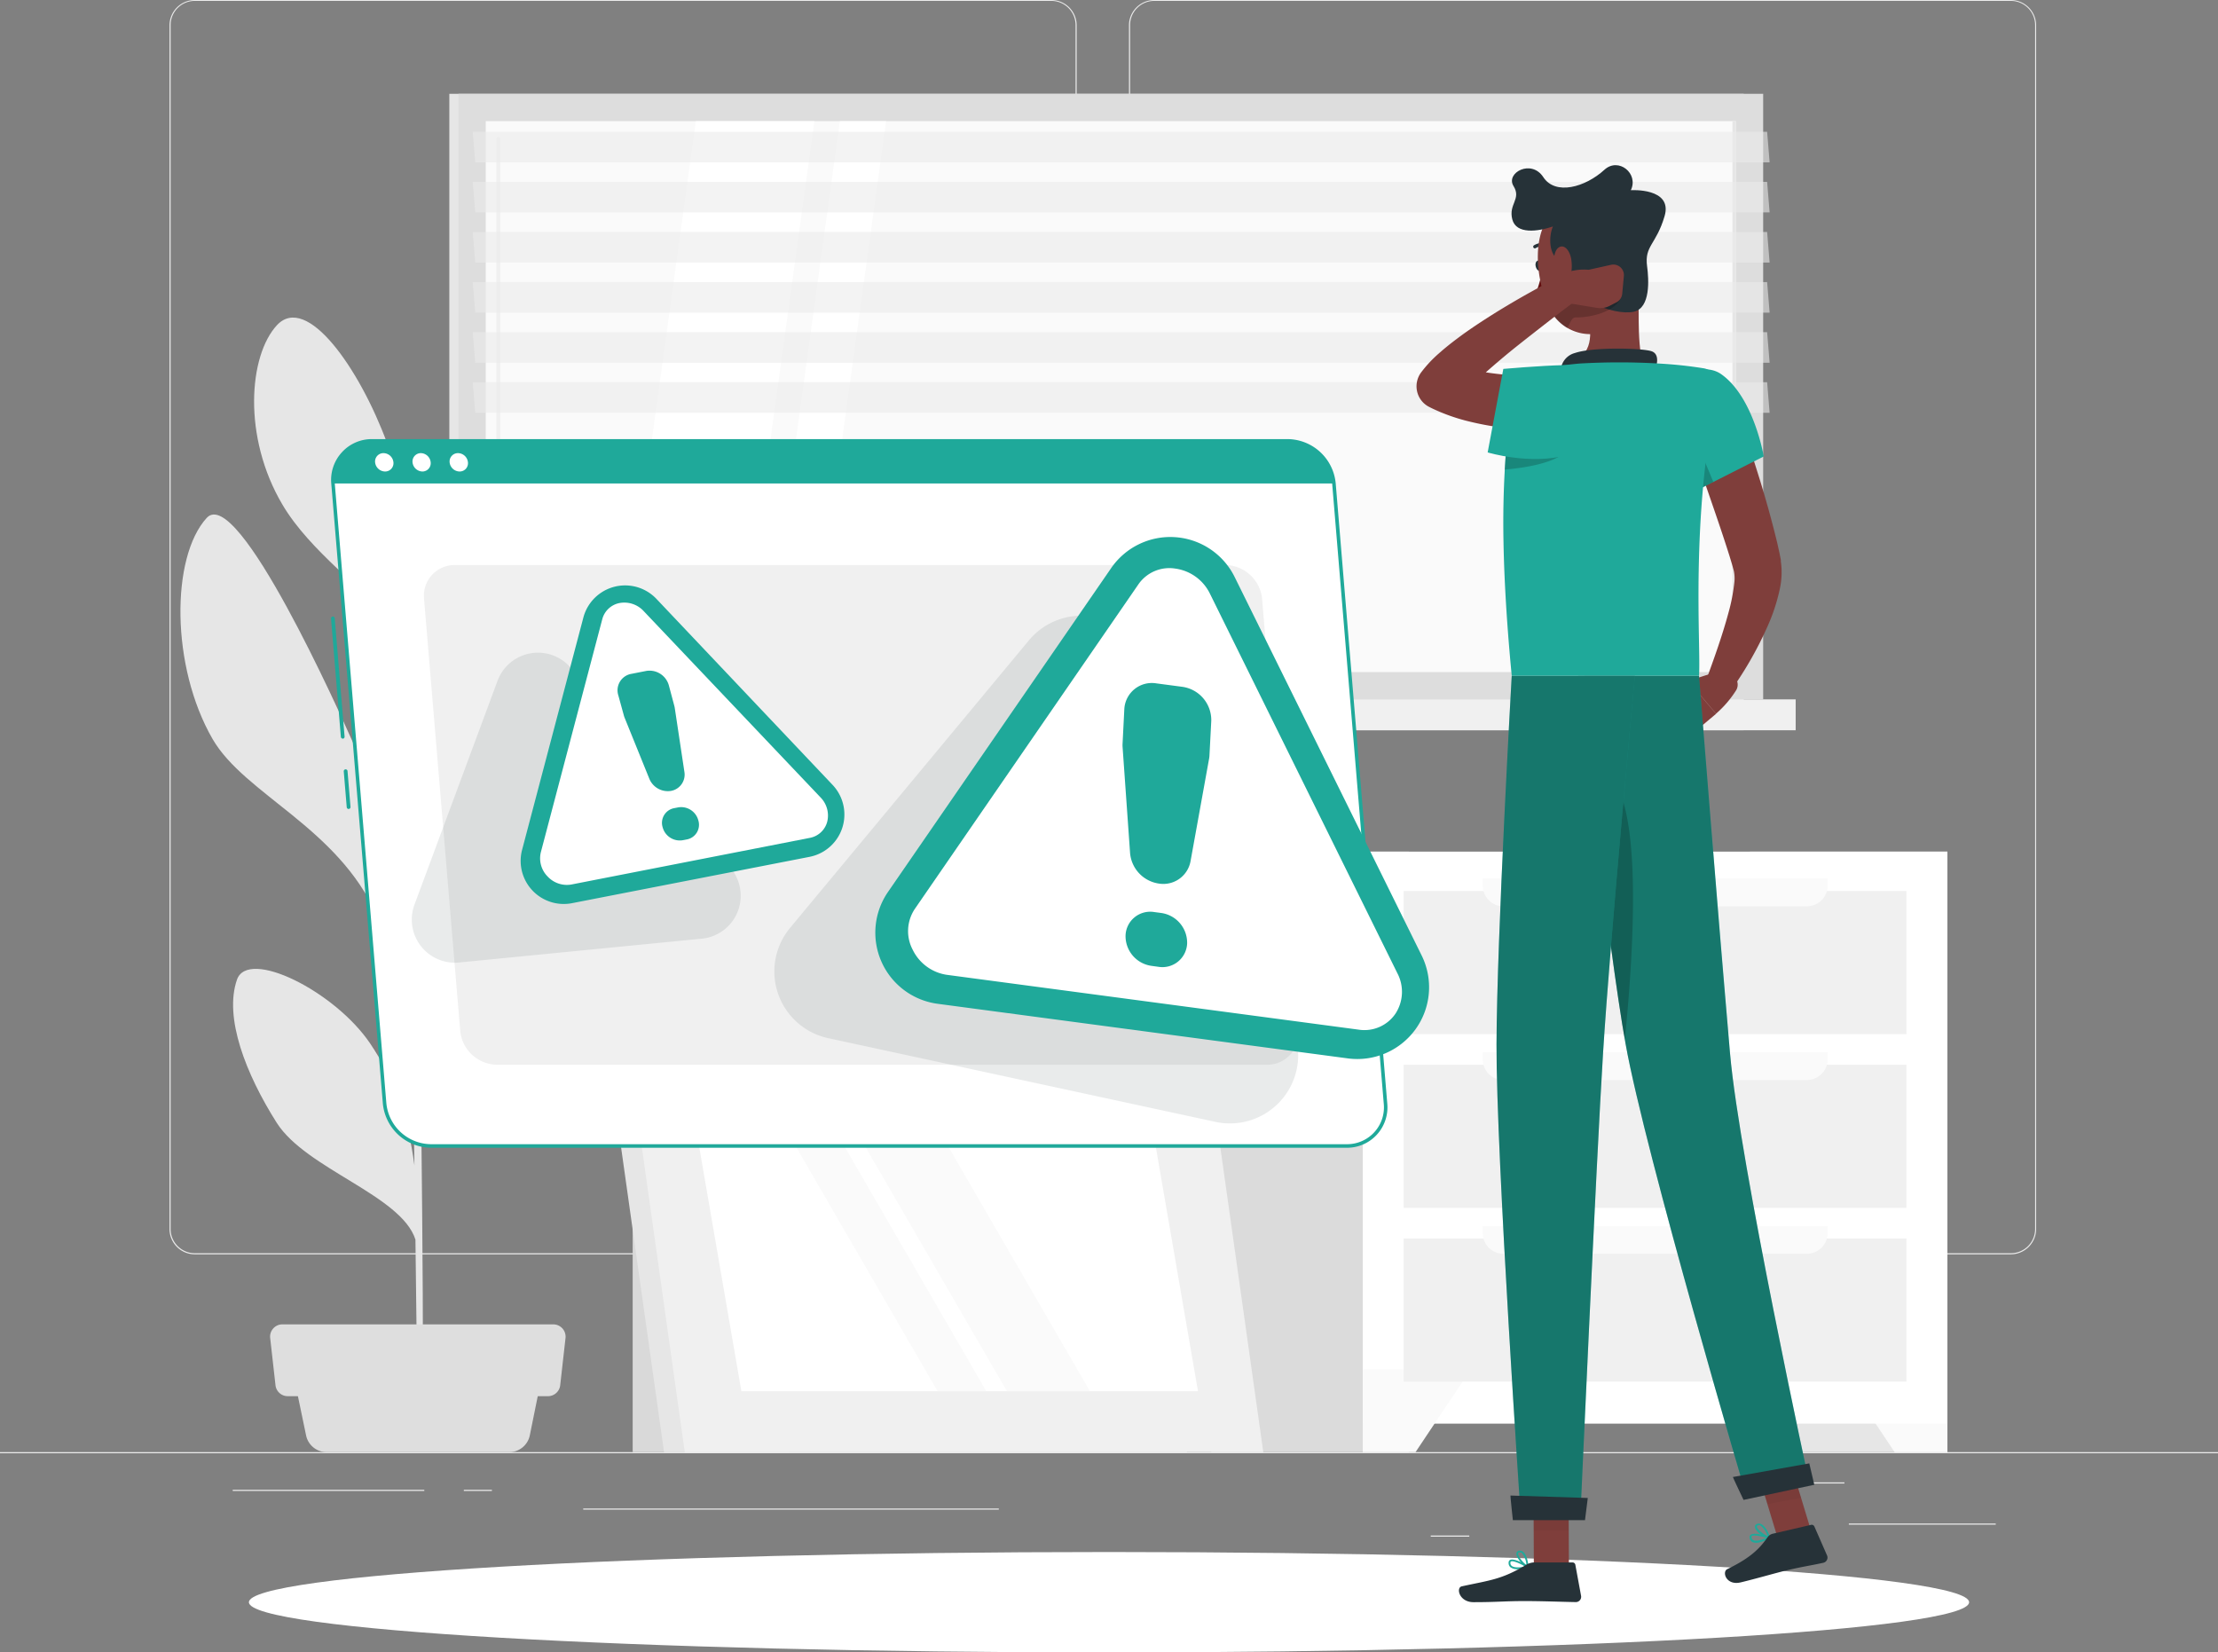 <svg width="200" height="149" fill="none" xmlns="http://www.w3.org/2000/svg"><rect width="100%" height="100%" fill="#808080" stroke="none"/><path d="M200 130.938H0v.1h200v-.1zM179.959 137.375h-13.248v.1h13.248v-.1zM132.488 138.461h-3.476v.1h3.476v-.1zM166.313 133.664h-7.676v.1h7.676v-.1zM38.26 134.336H20.984v.1H38.26v-.1zM44.356 134.336h-2.532v.1h2.532v-.1zM90.062 136.023H52.59v.1h37.472v-.1zM94.801 113.102H17.565a2.281 2.281 0 01-2.28-2.284V2.264A2.283 2.283 0 0117.565 0h77.236a2.284 2.284 0 012.284 2.284v108.534a2.283 2.283 0 01-2.284 2.284zM17.565.08a2.184 2.184 0 00-2.18 2.184v108.554a2.184 2.184 0 002.18 2.184h77.236a2.19 2.19 0 002.184-2.184V2.264A2.187 2.187 0 0094.801.08H17.565zM181.325 113.102h-77.24a2.287 2.287 0 01-2.284-2.284V2.264A2.284 2.284 0 01104.085 0h77.24a2.284 2.284 0 012.276 2.264v108.554a2.286 2.286 0 01-2.276 2.284zM104.085.08a2.187 2.187 0 00-2.184 2.184v108.554a2.188 2.188 0 002.184 2.184h77.24a2.188 2.188 0 002.184-2.184V2.264A2.189 2.189 0 00181.325.08h-77.24z" fill="#EBEBEB"/><path d="M157.232 8.46H40.516v54.6h116.716V8.46z" fill="#E6E6E6"/><path d="M158.988 8.46H41.336v54.6h117.652V8.46z" fill="#DDDDDD"/><path d="M157.232 63.063H40.516v2.784h116.716v-2.784z" fill="#E6E6E6"/><path d="M161.918 63.063H44.266v2.784h117.652v-2.784z" fill="#F0F0F0"/><path d="M156.527 60.602V10.926H43.799v49.676h112.728z" fill="#FAFAFA"/><path d="M55.89 60.602l6.853-49.676h10.692l-6.852 49.676H55.89z" fill="white"/><path d="M44.938 58.152a.176.176 0 01-.176-.176V12.527a.176.176 0 01.352 0v45.465a.172.172 0 01-.176.16z" fill="#F0F0F0"/><path d="M68.879 60.602l6.852-49.676h4.168l-6.852 49.676h-4.168z" fill="white"/><path d="M156.527 60.602V10.926h-.312v49.676h.312z" fill="#E6E6E6"/><path opacity=".6" d="M159.569 14.639H42.857l-.228-2.756h116.716l.224 2.756zM159.569 19.154H42.857l-.228-2.756h116.716l.224 2.756zM159.569 23.674H42.857l-.228-2.756h116.716l.224 2.756zM159.569 28.19H42.857l-.228-2.756h116.716l.224 2.756zM159.569 32.71H42.857l-.228-2.757h116.716l.224 2.756zM159.569 37.22H42.857l-.228-2.755h116.716l.224 2.756z" fill="#EBEBEB"/><path d="M175.601 76.79h-17.812v54.15h17.812V76.79z" fill="#E6E6E6"/><path d="M170.843 130.94h4.756v-7.475h-9.744l4.988 7.475z" fill="#FAFAFA"/><path d="M127.035 76.79h-17.812v54.15h17.812V76.79z" fill="#DBDBDB"/><path d="M175.599 76.79h-52.716v51.579h52.716v-51.58z" fill="white"/><path d="M127.639 130.94h-4.756v-7.475h9.744l-4.988 7.475z" fill="#FAFAFA"/><path d="M171.906 96.008H126.57v12.906h45.336V96.008zM171.906 111.676H126.57v12.906h45.336v-12.906z" fill="#F0F0F0"/><path d="M133.695 94.887h31.104v.628a1.865 1.865 0 01-1.868 1.868h-27.364a1.87 1.87 0 01-1.868-1.868v-.628h-.004z" fill="#FAFAFA"/><path d="M171.906 80.34H126.57v12.906h45.336V80.34z" fill="#F0F0F0"/><path d="M133.695 79.223h31.104v.628a1.865 1.865 0 01-1.868 1.868h-27.364a1.87 1.87 0 01-1.868-1.868v-.628h-.004zM133.695 110.555h31.104v.628a1.867 1.867 0 01-1.868 1.868h-27.364a1.871 1.871 0 01-1.868-1.868v-.628h-.004z" fill="#FAFAFA"/><path d="M21.369 88.334c.992-2.852 8.8 1.024 12 5.743 2.116 3.144 3.408 6.499 4 11.006-.072-5.143-.152-10.666-.232-15.881-.644-1.3-2.112-4.3-3.164-6.675-3.52-7.927-11.888-10.878-14.8-15.882-3.788-6.559-3.764-16.397-.54-19.94 2.8-3.088 12.08 17.769 13.128 20.1 3.6 8 4.64 13.962 5.312 19.725-.076-4.899-.148-9.394-.208-12.866-.196-11.318-.444-14.957-.556-16.077-.4-.548-.844-1.2-1.112-1.528-2.244-2.892-7.228-6.33-9.716-10.534-3.636-6.135-3.048-13.478-.5-16.214 2.688-2.86 7.42 3.884 9.904 10.595 2.484 6.71 1.432 13.102 2.136 18.665.148 1.087.296 5.23.44 10.978.76-6.183 2.272-10.326 5.072-14.186 3.448-4.747 6.424-10.526 9.264-9.778 2.84.748 1.312 8.398-.936 13.766-2 4.779-11.872 9.55-13.328 13.393.172 7.791.324 17.657.436 26.844.776-4.747.24-5.143 3.432-12.398 1.896-4.32 9.668-9.642 10.596-6.675.928 2.968-.484 8.575-3.416 12.502-2.368 3.172-7.6 3.168-8.836 5.131-.284.46-1.2 2.22-1.756 3.228.124 11.218.184 21.116.12 24.492l-.512.036c.028-.872-.036-6.579-.136-14.13-1.276-3.999-9.86-6.359-12.512-10.538-2.776-4.383-4.772-9.487-3.58-12.902z" fill="#E6E6E6"/><path d="M29.438 130.939h16.48a1.894 1.894 0 001.856-1.516l1.168-5.767H26.398l1.2 5.767a1.899 1.899 0 001.84 1.516z" fill="#DEDEDE"/><path d="M25.942 125.893h23.472a1.11 1.11 0 001.1-.984l.48-4.263a1.11 1.11 0 00-1.1-1.228H25.462a1.098 1.098 0 00-.824.369 1.1 1.1 0 00-.276.859l.48 4.263a1.109 1.109 0 001.1.984z" fill="#DEDEDE"/><path d="M71.135 105.031H57.05v25.908h14.084v-25.908z" fill="#D9D9D9"/><path d="M107.034 130.94H59.878l-4.956-35.155h47.156l4.956 35.155z" fill="#E6E6E6"/><path d="M113.913 130.94H61.749l-4.952-35.155h52.16l4.956 35.155z" fill="#F0F0F0"/><path d="M66.852 125.445l-4.172-24.164h41.172l4.172 24.164H66.852z" fill="white"/><path d="M84.543 125.445L70.55 101.281h4.388l13.996 24.164h-4.392zM90.797 125.445L76.8 101.281h7.488l13.992 24.164h-7.484z" fill="#FAFAFA"/><path d="M100.001 149c42.833 0 77.556-2.027 77.556-4.527 0-2.501-34.723-4.528-77.556-4.528s-77.556 2.027-77.556 4.528c0 2.5 34.723 4.527 77.556 4.527z" fill="white"/><path d="M30.908 66.6a.172.172 0 01-.172-.155l-.888-10.679a.168.168 0 01.276-.135c.034.029.056.07.06.115l.888 10.679a.172.172 0 01-.156.184l-.008-.008zM31.437 72.944a.172.172 0 01-.172-.156l-.268-3.232a.168.168 0 01.156-.184.168.168 0 01.184.156l.268 3.232a.172.172 0 01-.156.184h-.012z" fill="#1FA99A"/><path d="M121.426 103.332H38.833a4.256 4.256 0 01-4.148-3.831l-4.652-55.908a3.48 3.48 0 013.512-3.83h82.589a4.255 4.255 0 014.152 3.83l4.652 55.9a3.493 3.493 0 01-.895 2.707 3.496 3.496 0 01-2.617 1.132z" fill="white"/><path d="M121.423 103.492H38.831a4.404 4.404 0 01-4.308-3.976l-4.652-55.903a3.68 3.68 0 01.948-2.82 3.64 3.64 0 012.724-1.2h82.588a4.401 4.401 0 014.312 4l4.648 55.9a3.641 3.641 0 01-3.668 4zM33.543 39.93a3.32 3.32 0 00-3.356 3.663l4.652 55.895a4.085 4.085 0 004 3.684h82.584a3.326 3.326 0 003.2-2.274c.148-.445.199-.916.152-1.382l-4.652-55.903a4.082 4.082 0 00-4-3.683h-82.58z" fill="#1FA99A"/><path d="M116.133 39.77H33.545a3.48 3.48 0 00-3.512 3.824h90.252a4.26 4.26 0 00-4.152-3.824z" fill="#1FA99A"/><path d="M35.476 41.687a.75.75 0 01-.756.828.92.92 0 01-.896-.828.752.752 0 01.756-.828.912.912 0 01.896.828zM38.835 41.687a.749.749 0 01-.756.828.92.92 0 01-.88-.828.752.752 0 01.756-.828.912.912 0 01.88.828zM42.195 41.687a.747.747 0 01-.756.828.92.92 0 01-.896-.828.752.752 0 01.756-.828.912.912 0 01.896.828z" fill="white"/><path d="M114.257 96.006H44.8a3.38 3.38 0 01-3.3-3.043l-3.264-38.97a2.767 2.767 0 012.8-3.043h69.469a3.38 3.38 0 013.3 3.043l3.244 38.99a2.774 2.774 0 01-1.663 2.798c-.357.154-.741.23-1.129.225z" fill="#F0F0F0"/><path opacity=".1" d="M92.766 57.753l-21.52 25.908a6.154 6.154 0 003.432 9.95l34.92 7.547a6.155 6.155 0 007.02-8.302L103.23 59.397a6.155 6.155 0 00-10.464-1.644zM44.863 61.388l-7.496 20.2a3.887 3.887 0 004.024 5.2l21.892-2.148a3.888 3.888 0 002.66-6.295l-14.4-18.037a3.888 3.888 0 00-6.68 1.08z" fill="#263238"/><path d="M100.192 51.23l-20.12 29.196a6.47 6.47 0 004.48 10.086l36.984 4.923a6.475 6.475 0 006.115-2.644 6.472 6.472 0 00.541-6.638l-16.864-34.13a6.467 6.467 0 00-5.341-3.585 6.473 6.473 0 00-5.795 2.792z" fill="#1FA99A"/><path d="M85.428 87.907a4.087 4.087 0 01-3.128-2.268 3.599 3.599 0 01.188-3.679l20.172-29.283a3.392 3.392 0 013.316-1.408 4.084 4.084 0 013.128 2.268L126 87.75a3.6 3.6 0 01-.188 3.68 3.387 3.387 0 01-3.316 1.411l-37.068-4.935z" fill="white"/><path d="M104.261 61.618l2.356.312a3.028 3.028 0 012.604 3.08l-.16 3.071a2.312 2.312 0 01-.036.332l-1.676 9.259a2.493 2.493 0 01-2.844 2 3.041 3.041 0 01-2.604-2.748l-.676-9.567a2.298 2.298 0 010-.332l.156-3.075a2.488 2.488 0 01.918-1.81 2.483 2.483 0 011.962-.522zm-.188 20.62l.64.085a2.712 2.712 0 012.332 2.755 2.23 2.23 0 01-2.58 2.1l-.64-.088a2.708 2.708 0 01-2.332-2.752 2.216 2.216 0 01.818-1.63 2.228 2.228 0 011.762-.47zM52.6 55.693l-5.524 20.945a3.886 3.886 0 004.508 4.8l21.428-4.18a3.887 3.887 0 002.076-6.471L59.2 54.01a3.893 3.893 0 00-6.6 1.683z" fill="#1FA99A"/><path d="M51.54 79.753a2.372 2.372 0 01-2.168-.728 2.323 2.323 0 01-.6-2.192l5.536-21a2 2 0 011.568-1.46 2.375 2.375 0 012.168.732l15.944 16.797a2.327 2.327 0 01.604 2.192 2 2 0 01-1.568 1.456L51.54 79.752z" fill="white"/><path d="M56.916 60.764l1.364-.268a1.809 1.809 0 012.032 1.307l.488 1.828c.018.067.033.136.044.204l.868 5.755a1.492 1.492 0 01-1.2 1.724 1.8 1.8 0 01-1.968-1.112l-2.216-5.47a1.6 1.6 0 01-.068-.197l-.504-1.832a1.504 1.504 0 011.16-1.94zm3.86 12.11l.372-.072a1.6 1.6 0 011.82 1.168 1.344 1.344 0 01-1.024 1.72l-.372.071a1.6 1.6 0 01-1.82-1.163 1.347 1.347 0 011.024-1.724z" fill="#1FA99A"/><path d="M155.346 60.39l-3.104 1.009 2.496 2.952a9.444 9.444 0 001.82-2.124.986.986 0 00-.352-1.34l-.86-.496zM150.812 63.838l1.86 2.26 2.068-1.732-2.5-2.952-1.428 2.424z" fill="#7F3E3B"/><path d="M156.349 36.268c.756 2.08 1.452 4.159 2.112 6.267a97.822 97.822 0 011.8 6.439l.188.851.088.444.044.224v.14l.024.168a7.04 7.04 0 01-.112 2.28 16.79 16.79 0 01-1.152 3.487 32.837 32.837 0 01-3.424 5.92l-2.076-1.148c.736-2 1.464-4.044 2-6.024.264-.927.449-1.876.552-2.835a3.369 3.369 0 00-.048-.992l-.172-.624-.224-.74c-.628-2-1.344-4.059-2.052-6.107a508.15 508.15 0 01-2.096-6.167l4.548-1.583z" fill="#7F3E3B"/><path d="M139.073 23.894c.052.252-.036.484-.196.528-.16.044-.336-.132-.4-.4s.032-.484.196-.524c.164-.04.348.148.4.396z" fill="#263238"/><path d="M139.06 24.371a9.674 9.674 0 01-.728 2.428 1.43 1.43 0 001.224-.072l-.496-2.356z" fill="#630F0F"/><path d="M138.402 22.396a.151.151 0 01-.129-.23.156.156 0 01.041-.042 1.477 1.477 0 011.356-.104.14.14 0 01.081.081.161.161 0 01.011.057c0 .02-.004.04-.012.058a.152.152 0 01-.196.084 1.164 1.164 0 00-1.068.068.133.133 0 01-.084.028z" fill="#263238"/><path d="M147.644 24.684c.28 2.903-.132 5.715.516 8.238 0 0-.72 2.344-5.012 2.344-4.72 0-2.164-2.344-2.164-2.344 2.6-.612 2.604-2.523 2.228-4.319l4.432-3.92z" fill="#7F3E3B"/><path d="M149.077 33.73c.368-.74.612-1.793-.148-2.057-.836-.292-5.304-.4-6.924.16a1.714 1.714 0 00-1.228 2.052l8.3-.156z" fill="#263238"/><path d="M158.72 139.054a3.97 3.97 0 00.848-.328.083.083 0 00.035-.032.078.078 0 00-.003-.09.072.072 0 00-.04-.026c-.14-.048-1.38-.46-1.708-.18a.26.26 0 00-.084.256.493.493 0 00.264.4c.223.077.465.077.688 0zm.592-.4c-.544.248-.984.332-1.2.22a.318.318 0 01-.176-.264.1.1 0 01-.002-.057.091.091 0 01.03-.047c.164-.128.836.012 1.348.164v-.016z" fill="#1FA99A"/><path d="M159.55 138.735a.085.085 0 00.03-.015.075.075 0 00.022-.025.082.082 0 00.011-.031.09.09 0 00-.003-.033c0-.04-.324-.992-.8-1.2a.448.448 0 00-.364-.024.265.265 0 00-.204.268c0 .4.864.968 1.256 1.076l.052-.016zm-1-1.2a.288.288 0 01.2.024c.306.248.53.582.644.96-.4-.18-.968-.636-.976-.868 0-.02 0-.068.096-.108l.036-.008zM136.87 141.496c.304-.008.606-.05.9-.124a.083.083 0 00.041-.025.083.083 0 00.023-.043.086.086 0 00-.008-.047.088.088 0 00-.032-.037c-.124-.076-1.236-.76-1.62-.564a.257.257 0 00-.14.232.505.505 0 00.168.432c.198.13.432.192.668.176zm.664-.24c-.584.116-1.036.096-1.224-.064a.324.324 0 01-.112-.296c0-.064.028-.084.052-.096.196-.1.832.192 1.284.456z" fill="#1FA99A"/><path d="M137.752 141.373a.13.13 0 00.048 0 .1.1 0 00.027-.034.088.088 0 00.009-.042c0-.04-.088-1.036-.488-1.364a.43.43 0 00-.348-.104.263.263 0 00-.26.212c-.072.4.616 1.14.976 1.336l.036-.004zm-.696-1.396a.278.278 0 01.188.068c.239.312.378.69.4 1.084-.356-.272-.8-.84-.752-1.068 0 0 0-.072.12-.084h.044z" fill="#1FA99A"/><path d="M141.469 141.248h-3.16l-.032-7.31h3.16l.032 7.31zM163.462 138.546l-3.04.556-2.18-7.195 3.04-.555 2.18 7.194z" fill="#7F3E3B"/><path d="M159.849 138.296l3.452-.8a.263.263 0 01.304.148l1.144 2.612a.472.472 0 01-.015.409.489.489 0 01-.325.251c-1.2.264-1.808.328-3.328.688-.932.22-2.836.776-4.128 1.08-1.292.304-1.708-.944-1.2-1.2 2.264-1.084 3.016-2 3.636-2.88a.803.803 0 01.46-.308zM138.344 140.883h3.448a.262.262 0 01.26.216l.516 2.8a.487.487 0 01-.106.392.48.48 0 01-.37.168c-1.244-.02-3.036-.092-4.6-.092-1.828 0-2.48.1-4.624.1-1.296 0-1.6-1.312-1.056-1.428 2.488-.544 3.576-.6 5.764-1.916.229-.149.495-.232.768-.24z" fill="#263238"/><path d="M155.203 33.739c2.948 2.076 3.836 7.419 3.836 7.419l-6.68 3.383a31.812 31.812 0 01-2.44-6.627c-.716-3.16 3.188-5.647 5.284-4.175z" fill="#1FA99A"/><path opacity=".2" d="M151.861 37.148l2.632 6.303-2.136 1.092a35.605 35.605 0 01-1.728-4.127l1.232-3.268z" fill="black"/><path d="M135.556 47.593c.024 3.523.236 7.907.76 13.346H153.2c.204-2.48-.832-14.17 1.684-25.876a1.536 1.536 0 00-.237-1.203 1.561 1.561 0 00-1.039-.653 38.638 38.638 0 00-4-.428 62.313 62.313 0 00-7.18 0c-.965.084-1.925.217-2.876.4a3.837 3.837 0 00-2.952 2.816 33.498 33.498 0 00-.924 6.579 84.253 84.253 0 00-.12 5.019z" fill="#1FA99A"/><path opacity=".2" d="M140.884 40.977c-1.116.8-3.252 1.2-5.2 1.364.032-.516.072-1.004.116-1.464a53.673 53.673 0 011.504-.76l3.58.86z" fill="black"/><g opacity=".2" fill="black"><path opacity=".2" d="M138.277 133.941l.02 4.064h3.156l-.016-4.064h-3.16zM161.286 131.352l-3.04.56 1.128 3.708 3.04-.56-1.128-3.708z"/></g><path d="M147.2 21.286c.46 3.107.888 4.899-.312 6.859a4.07 4.07 0 01-5.791 1.273 4.067 4.067 0 01-1.409-1.673c-1.236-2.584-1.784-7.235.924-9.199a4.126 4.126 0 014.085-.53 4.115 4.115 0 012.503 3.27z" fill="#7F3E3B"/><path d="M140.735 23.557c-1.172-.516-1.06-2.36-.704-3.136-1.356.464-3.316.732-3.668-.648-.352-1.38.844-1.82.112-3-.732-1.179 1.6-2.463 2.688-.799 1.088 1.664 3.776.92 5.512-.668 1.264-1.156 3.112.336 2.38 1.844 0 0 3.8-.244 3.044 2.335-.756 2.58-1.824 2.668-1.58 4.504.168 1.24.312 3.76-1.176 4.115-1.8.412-6.288-1.184-6.608-4.547z" fill="#263238"/><path opacity=".2" d="M140.712 26.92c-.344.247-.7.511-1.064.8l.02.043a4.21 4.21 0 001.636 1.804c.228-.22.356-.96.78-.948 1.268.036 3.72-.496 4.128-1.928l-5.5.228z" fill="black"/><path d="M141.7 23.514a3.787 3.787 0 01-.304 2.028c-.36.732-.928.264-1.148-.636-.2-.8-.252-2.164.268-2.564.52-.4 1.084.26 1.184 1.172z" fill="#7F3E3B"/><path d="M142.309 60.95s2.652 24.123 4.268 33.162c1.772 9.898 10.948 40.965 10.948 40.965l5.656-1.2s-6.316-29.067-7.18-38.865c-.924-10.639-2.8-34.063-2.8-34.063h-10.892z" fill="#1FA99A"/><path opacity=".3" d="M142.309 60.95s2.652 24.123 4.268 33.162c1.772 9.898 10.948 40.965 10.948 40.965l5.656-1.2s-6.316-29.067-7.18-38.865c-.88-10.11-.88-10.09-2.8-34.063h-10.892z" fill="black"/><path d="M156.258 133.181c-.024 0 .96 2.064.96 2.064l6.38-1.364-.452-1.928-6.888 1.228z" fill="#263238"/><path opacity=".2" d="M144.241 69.55c4.111.8 3.075 16.257 2.271 24.204-.976-5.6-2.308-16.426-3.2-24.092a1.4 1.4 0 01.929-.112z" fill="black"/><path d="M136.314 60.95s-1.344 23.596-1.372 33.23c-.032 9.998 2.2 42.793 2.2 42.793h5.352s1.44-32.199 2.056-42.033c.672-10.722 2.868-33.995 2.868-33.995l-11.104.004z" fill="#1FA99A"/><path opacity=".3" d="M136.314 60.95s-1.344 23.596-1.372 33.23c-.032 9.998 2.2 42.793 2.2 42.793h5.352s1.44-32.199 2.056-42.033c.672-10.722 2.868-33.995 2.868-33.995l-11.104.004z" fill="black"/><path d="M136.201 134.852c-.024 0 .216 2.22.216 2.22h6.504l.252-2-6.972-.22z" fill="#263238"/><path d="M143.008 38.69c-.64.06-1.18.095-1.768.111-.588.016-1.148.028-1.72.024-1.152 0-2.304-.072-3.464-.2a26.434 26.434 0 01-3.496-.6 17.044 17.044 0 01-3.528-1.251l-.132-.068a2.073 2.073 0 01-1.059-1.202 2.099 2.099 0 01.303-1.922 11.31 11.31 0 011.62-1.732c.54-.48 1.08-.907 1.624-1.315 1.088-.82 2.2-1.544 3.316-2.248a76.48 76.48 0 013.404-2 50.49 50.49 0 013.504-1.78 1.2 1.2 0 011.228 2.024c-1.004.772-2.04 1.536-3.044 2.32-1.004.784-2 1.556-2.996 2.348-.996.791-1.944 1.6-2.852 2.4-.452.4-.888.799-1.276 1.235-.349.354-.665.74-.944 1.152l-.884-3.2c.871.323 1.771.563 2.688.716.981.167 1.971.282 2.964.344 1.012.064 2.036.1 3.064.1h1.544c.512 0 1.052-.04 1.5-.064h.052a2.4 2.4 0 01.368 4.771l-.016.036z" fill="#7F3E3B"/><path d="M145.249 23.883l-2 .444s-2.676-.332-3.288 1.684l1.6 1.352 2.448.4c.387.06.784-.004 1.132-.184l.624-.324a.956.956 0 00.512-.756l.148-1.6a.947.947 0 00-.726-1.018.951.951 0 00-.45.002z" fill="#7F3E3B"/><path d="M141.345 41.026c-3.364.936-7.2-.232-7.2-.232l1.412-7.53s3.34-.296 5.428-.34c5.372-.128 6.424 6.423.36 8.102z" fill="#1FA99A"/></svg>
